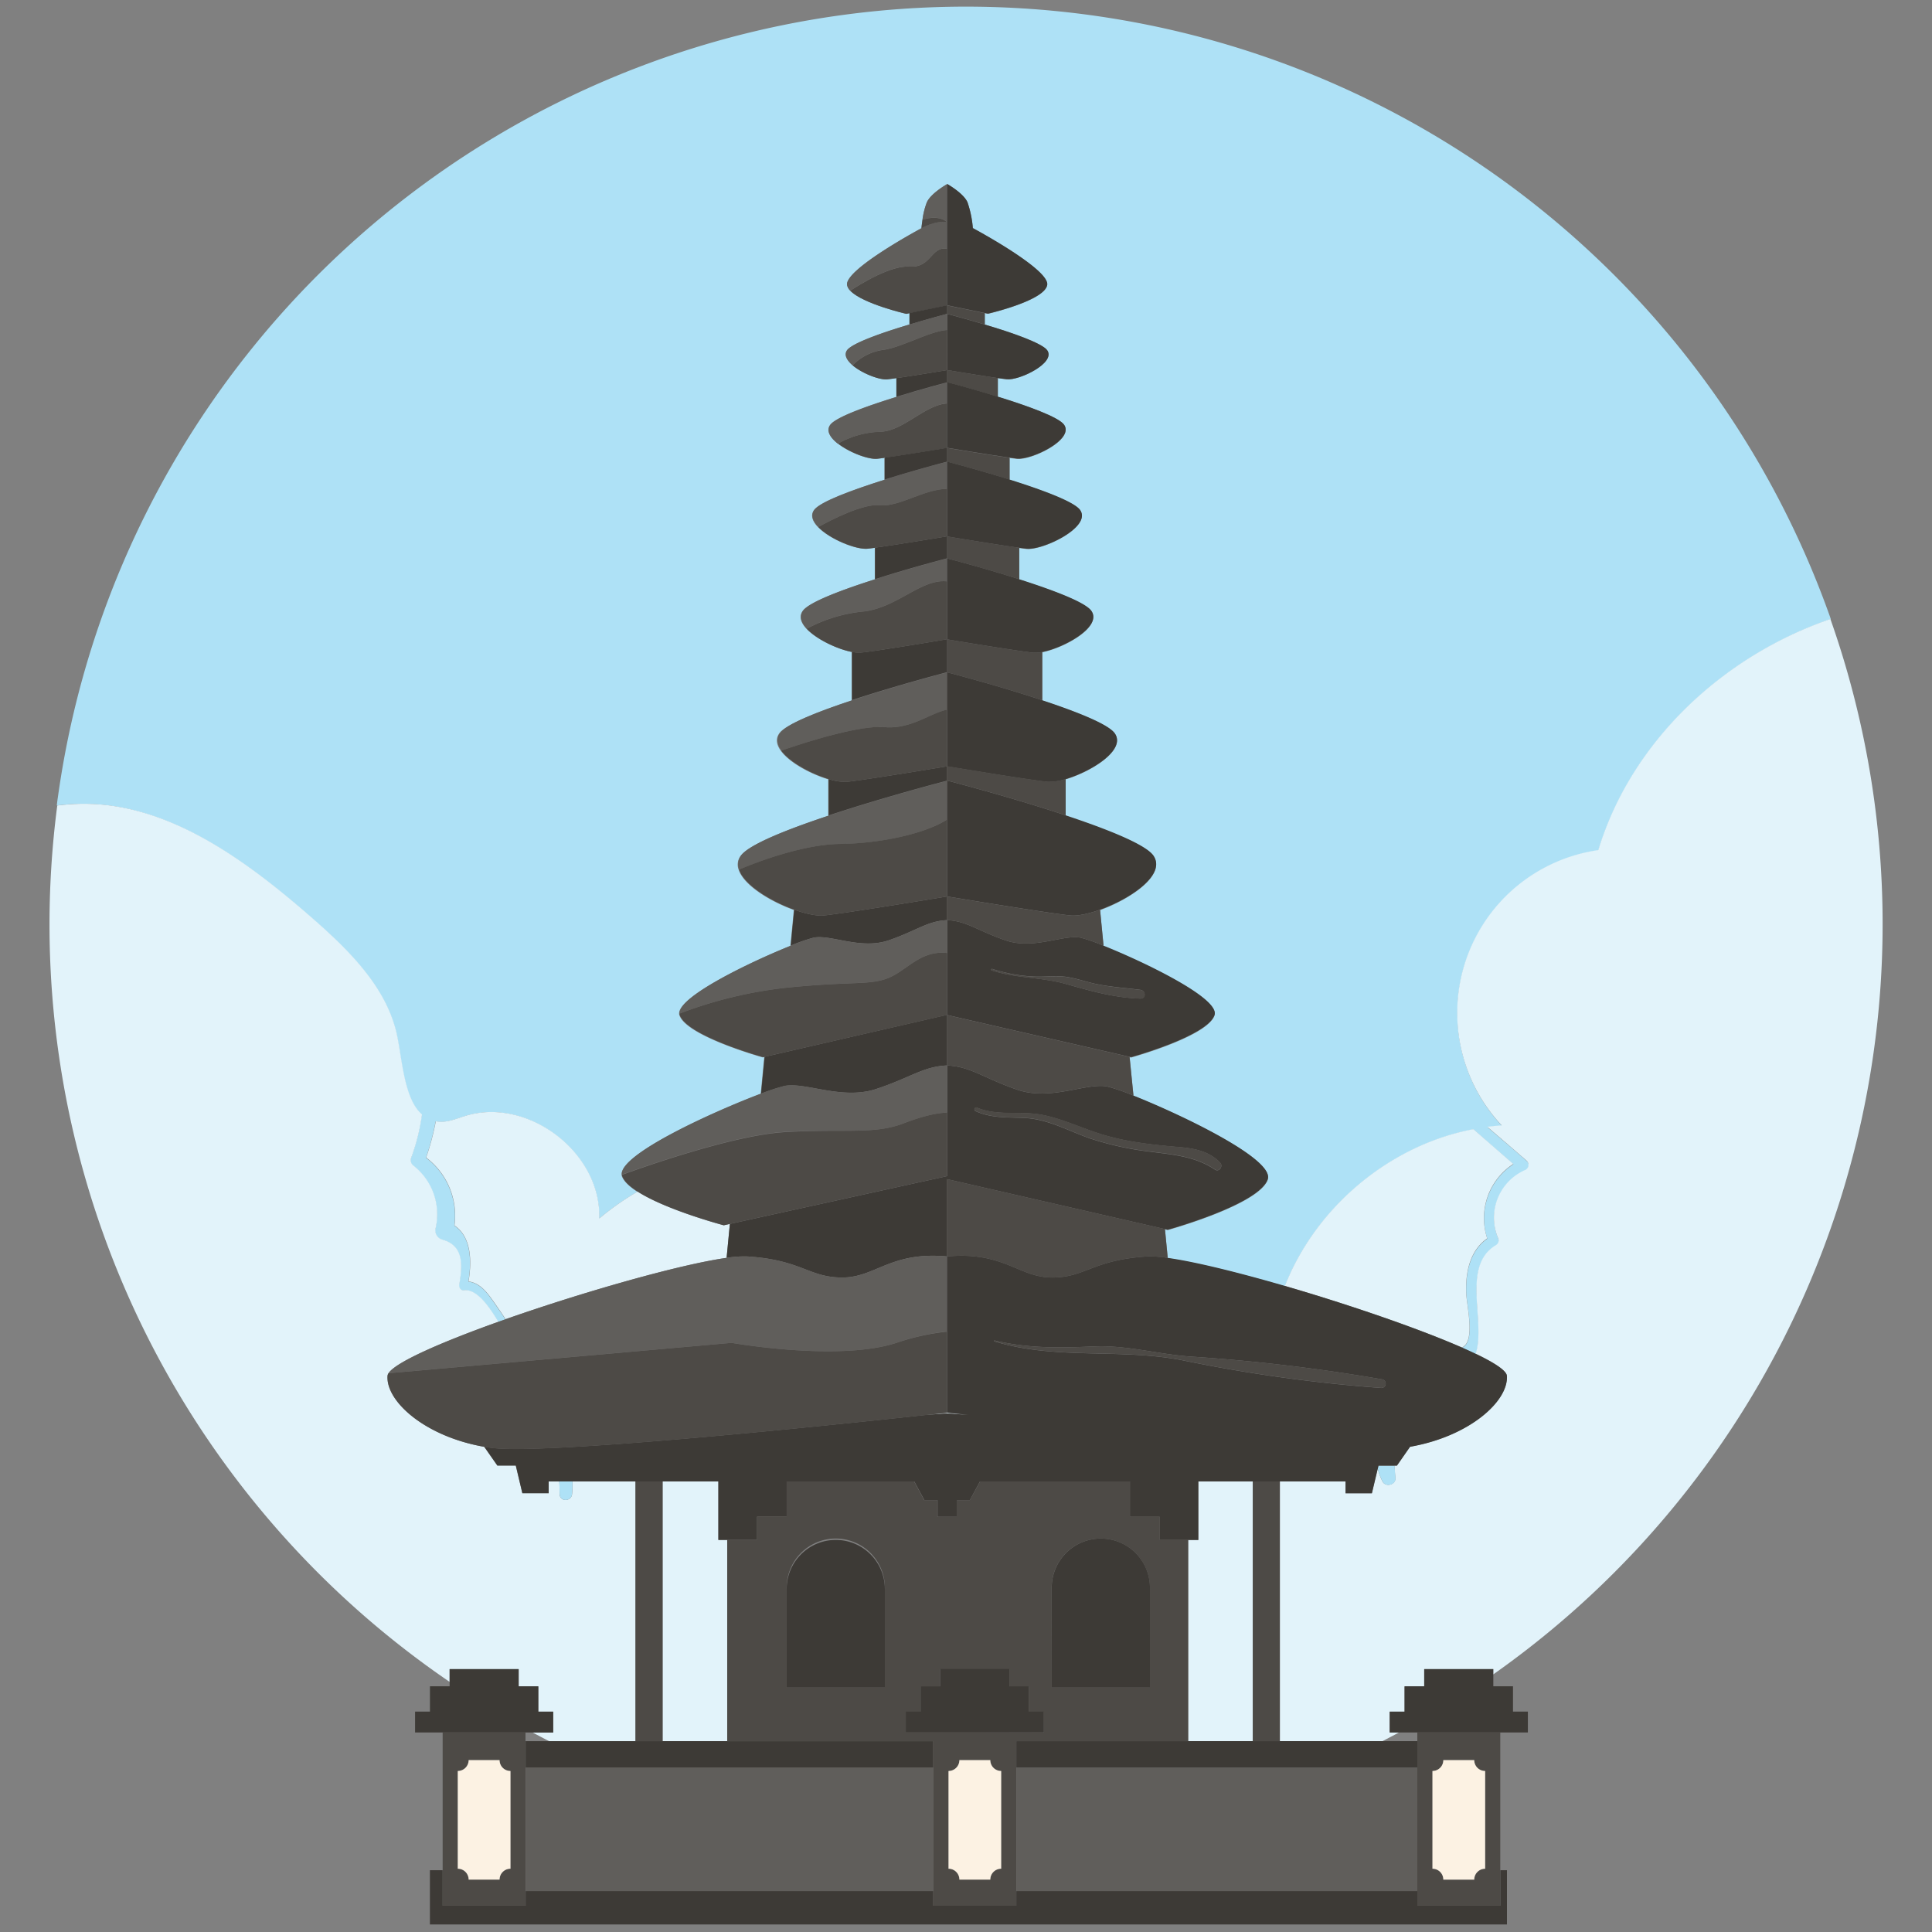 <svg xmlns="http://www.w3.org/2000/svg" id="Layer_1" viewBox="0 0 500 500" data-name="Layer 1"><rect x="0" y="0" width="500" height="500" fill="#808080" stroke="none"/><path d="m137.9 448.36h-1.9v2.25h6.16q-2.16-1.11-4.26-2.25z" fill="none"></path><path d="m366.8 450.61v-2.25h-4.69c-1.42.76-2.86 1.51-4.3 2.25z" fill="none"></path><path d="m80.23 237.2c10 8.74 20.33 18.74 22.66 31.82 1.21 6.7 1.9 15.65 6.25 19.45a52 52 0 0 1 -2.84 11.32 1.78 1.78 0 0 0 .48 1.8 16 16 0 0 1 5.9 16.25 2.45 2.45 0 0 0 1.68 3c5.89 1.61 5.17 7.08 4.43 11.66-.1.64.29 1.55 1.11 1.45 3.49-.45 6.7 4.27 9 8.18l1.91-.68c-.85-1.28-1.72-2.56-2.6-3.82-1.86-2.67-3.76-5.54-7-5.95.86-5.11.81-11.53-3.64-14.48a18.79 18.79 0 0 0 -7.33-17.57 66.52 66.52 0 0 0 2.5-9.4 9 9 0 0 0 1.07.12c2.27.1 4.42-.86 6.59-1.52 16.24-5 35.23 9.57 34.64 26.56a70.26 70.26 0 0 1 9.9-6.95c-2-1.3-3.48-2.66-4-4a3 3 0 0 1 -.08-.32c-.73-5.3 23.77-16.4 36-21l.92-9.55-.37.09s-19.76-5.46-21.59-10.92a1.45 1.45 0 0 1 -.07-.35c-.32-4.45 18.56-13.48 28.79-17.58l.9-9.31c-6.06-2.17-12.93-6.34-14.27-10.38a3.78 3.78 0 0 1 .46-3.58c2-2.89 11.93-6.83 22.71-10.41v-9.44c-4.47-1.33-10-4.27-12.25-7.36-1.11-1.52-1.43-3.07-.46-4.48 1.63-2.37 9.89-5.62 18.77-8.56v-12.56c-3.68-.72-9.09-3.23-11.69-6-1.44-1.54-2-3.15-1-4.6 1.56-2.27 10.14-5.47 18.68-8.19v-8.16c-.75.11-1.39.19-1.87.24-2.9.31-9.78-2.43-12.83-5.61-1.41-1.45-2-3-1.07-4.36 1.5-2.18 10.06-5.3 18.27-7.88v-5.6l.26-.11c-.88.13-1.63.22-2.16.28-2.23.24-7.17-1.59-10.17-3.94-2-1.53-3.1-3.29-2-4.82 1.38-2 9.62-4.94 17.15-7.27v-4.86c-1 .14-1.78.25-2.32.31-2 .21-6.49-1.49-9-3.62-1.49-1.26-2.28-2.66-1.45-3.88 1.28-1.86 9.36-4.63 16.17-6.68v-2.93l-.81.17s-11.29-2.59-14.52-6a2.84 2.84 0 0 1 -.83-1.5c-.5-4.1 19.26-14.66 19.26-14.66s.07-1 .27-2.22a19.68 19.68 0 0 1 1.1-4.43c1-2.38 5.28-4.77 5.28-4.77s4.27 2.4 5.28 4.77a27 27 0 0 1 1.37 6.65s19.77 10.58 19.23 14.67-15.34 7.49-15.34 7.49l-.82-.17v2.95c6.81 2 14.89 4.82 16.17 6.68 2.26 3.29-7.29 7.84-10.47 7.49-.54-.05-1.35-.16-2.32-.3v4.84c7.56 2.29 15.78 5.23 17.18 7.29 2.64 3.85-8.51 9.16-12.23 8.76-.52-.06-1.27-.15-2.15-.28l.26.11v5.6c8.21 2.58 16.77 5.7 18.27 7.89 3 4.37-9.68 10.41-13.9 10-.48-.05-1.12-.14-1.87-.24v8.15c8.55 2.73 17.13 5.92 18.68 8.19 2.81 4.09-7 9.52-12.72 10.63v12.49c8.89 2.94 17.15 6.19 18.78 8.57 2.94 4.29-6.06 9.84-12.72 11.83v9.44c10.78 3.58 20.73 7.53 22.71 10.41 3.36 4.9-5.91 11.13-13.81 14l.9 9.31c10.51 4.21 30.15 13.63 28.72 17.94-1.82 5.45-21.59 10.9-21.59 10.9l-.37-.08 1 10c12.52 5 36.5 16.43 34.76 21.64-2.18 6.54-25.89 13.08-25.89 13.08l-.72-.16.72 7.46c7 1 18.23 3.74 30.31 7.25 8.06-20.48 27.16-36.5 48.81-40.59q5.13 4.56 10.33 9a16.71 16.71 0 0 0 -6.76 19.27c-4.45 3.14-5.61 8.64-5.46 13.95.09 3.15 2.29 11.87-.61 14a2.17 2.17 0 0 1 -.5.28c1.28.56 2.48 1.11 3.58 1.64 0-.08.07-.15.1-.22 2.54-8.34-3.87-22.53 5.21-27.9a1.4 1.4 0 0 0 .49-1.86 13.5 13.5 0 0 1 7.18-17.63 1.46 1.46 0 0 0 .29-2.28c-3.39-3-6.81-5.9-10.25-8.83 1.25-.15 2.49-.28 3.75-.36a42.56 42.56 0 0 1 25-71.25c8.55-28.25 32.33-50.32 60.11-59.88-.19-.59-.4-1.18-.62-1.77a237.28 237.28 0 0 0 -458.19 47.71c-.12.76-.21 1.52-.3 2.29 1-.12 2.08-.22 3.15-.31 23.55-1.71 44.62 13.58 62.38 29.05z" fill="#aee1f6"></path><path d="m188.89 316.75-1.61.36s-14.87-3.94-22.29-8.72a70.26 70.26 0 0 0 -9.9 6.95c.59-17-18.4-31.54-34.64-26.56-2.17.66-4.32 1.62-6.59 1.52a9 9 0 0 1 -1.07-.12 66.52 66.52 0 0 1 -2.5 9.4 18.79 18.79 0 0 1 7.33 17.57c4.45 3 4.5 9.37 3.64 14.48 3.23.41 5.13 3.28 7 5.95.88 1.26 1.75 2.54 2.6 3.82 20.15-7.08 45-14.15 57.19-15.87z" fill="#e2f3fa"></path><path d="m239.71 366.21 5.41-.38 5.52.39-5.52-.6z" fill="#e2f3fa"></path><path d="m310.13 383.4v15.13h-2.63v52.08h16.71v-67.21z" fill="#e2f3fa"></path><path d="m413.64 220a42.56 42.56 0 0 0 -25 71.25c-1.26.08-2.5.21-3.75.36 3.44 2.93 6.86 5.86 10.25 8.83a1.46 1.46 0 0 1 -.29 2.28 13.5 13.5 0 0 0 -7.18 17.63 1.4 1.4 0 0 1 -.49 1.86c-9.08 5.37-2.67 19.56-5.21 27.9 0 .07-.07.14-.1.22 5 2.37 8 4.39 8.09 5.71.44 6.57-9.68 15.67-25.06 18.36l-3.4 4.88h-.61c.06 1.05.14 2.12.23 3.24.13 1.75-2.53 2.43-3.32.9a15.72 15.72 0 0 1 -1.26-3.36l-1.52 6.38h-6.82v-3.04h-17v67.21h26.57c1.44-.74 2.88-1.49 4.3-2.25h-2.45v-5.36h3.85v-6.55h5.09v-4.45h17.87v1.35a237.47 237.47 0 0 0 87.28-273.15c-27.71 9.51-51.52 31.58-60.07 59.8z" fill="#e2f3fa"></path><path d="m125.3 432h8.93v4.46h5.09v6.54h3.85v5.4h-5.27q2.13 1.14 4.29 2.25h22.27v-67.25h-16.3c0 1.07 0 2.14-.1 3.22-.15 2.06-3.23 2.11-3.23 0 0-1.08 0-2.15-.1-3.22h-2.73v3.07h-6.82l-1.7-7.16h-4.77l-3.41-4.88c-15.38-2.69-25.5-11.79-25-18.36a1.46 1.46 0 0 1 .25-.68c1.88-2.89 13.72-8.05 28.43-13.31-2.34-3.91-5.55-8.63-9-8.18-.82.1-1.21-.81-1.11-1.45.74-4.58 1.46-10.05-4.43-11.66a2.45 2.45 0 0 1 -1.68-3 16 16 0 0 0 -5.9-16.25 1.78 1.78 0 0 1 -.48-1.8 52 52 0 0 0 2.84-11.32c-4.35-3.8-5-12.75-6.25-19.45-2.33-13.08-12.64-23.08-22.66-31.82-17.76-15.47-38.83-30.76-62.34-29-1.07.09-2.12.19-3.15.31a237.3 237.3 0 0 0 101.54 226.81v-3.27z" fill="#e2f3fa"></path><path d="m185.91 383.4h-14.43v67.21h16.72v-52.08h-2.29z" fill="#e2f3fa"></path><path d="m378.82 348.44c2.9-2.12.7-10.84.61-14-.15-5.31 1-10.81 5.46-13.95a16.71 16.71 0 0 1 6.76-19.27q-5.19-4.49-10.33-9c-21.65 4.09-40.75 20.11-48.81 40.59 16.39 4.77 34.4 10.92 45.81 15.93a2.17 2.17 0 0 0 .5-.3z" fill="#e2f3fa"></path><path d="m144.83 386.62c0 2.11 3.08 2.06 3.23 0 .08-1.08.11-2.15.1-3.22h-3.43c.06 1.07.1 2.14.1 3.22z" fill="#aee1f6"></path><path d="m356.57 380.09a15.72 15.72 0 0 0 1.26 3.36c.79 1.53 3.45.85 3.32-.9-.09-1.12-.17-2.19-.23-3.24h-4.17z" fill="#aee1f6"></path><path d="m245.12 81.22s4.51 1.17 9.75 2.75v-2.92l-9.75-2v-14.71c-4.34-.58-4 5-9.76 4.65-4.89-.34-12.76 4.55-15.32 6.24 3.23 3.4 14.52 6 14.52 6l.81-.17 9.75-2z" fill="#4d4a46"></path><path d="m366.8 493.19v-3.78h-103.78v3.78h-21.48v-3.78h-105.51v3.78h-21.47v-9.18h-3.3v14.04h278.74v-14.04h-1.73v9.18z" fill="#3d3a36"></path><path d="m136.03 457.42h105.51v31.99h-105.51z" fill="#605e5b"></path><path d="m263.02 457.42h103.78v31.99h-103.78z" fill="#605e5b"></path><path d="m171.48 383.4h-1.35-5.67v67.21h7.02z" fill="#4d4a46"></path><path d="m324.22 383.4h7.02v67.21h-7.02z" fill="#4d4a46"></path><path d="m226.76 281.83c8.83-2.91 12.15-5.83 18.36-6.09v12.2 16.44l-56.23 12.37-.85 8.78a28.5 28.5 0 0 1 5.38-.36c14.09.91 15.91 5.45 24.54 5.45s12.51-6.82 27.16-5.45v-20l56.36 12.92.72.16s23.71-6.54 25.89-13.08c1.74-5.21-22.24-16.65-34.76-21.64a53.25 53.25 0 0 0 -6.73-2.33c-5.38-1.09-14.64 3.81-23.36.81s-12-6-18.12-6.26v-13.07l47.24 10.82.37.08s19.77-5.45 21.59-10.9c1.43-4.31-18.21-13.73-28.72-17.94a45.73 45.73 0 0 0 -5.88-2.06c-4.49-.91-12.22 3.18-19.49.68s-10-5-15.11-5.23v-6.13c-.06 0-25.29 4.21-31.84 4.91-1.83.2-4.68-.39-7.74-1.49l-.9 9.31a47.41 47.41 0 0 1 5.88-2.06c4.49-.91 12.21 3.18 19.48.68s10-5 15.12-5.22v8.5 16l-47.24 10.87-.92 9.55a51.06 51.06 0 0 1 6.13-2c5.44-1.05 14.84 3.7 23.67.78zm26 4.81c5.31 2.24 10.91.88 16.44 1.81 5.73 1 11.27 3.83 16.88 5.42 6.54 1.86 12.89 2.48 19.62 3.06 3.7.32 7.46 1.19 10.08 4 .85.9-.27 2.5-1.36 1.77-5.16-3.46-10.84-3.85-16.85-4.65a79.26 79.26 0 0 1 -15.52-3.43c-5.69-2-10.84-5-17-5.29-4.45-.19-8.52.09-12.66-1.8-.46-.25-.1-1.09.38-.89zm4-35.9a41.11 41.11 0 0 0 11.27 2c2.62.09 5.21-.31 7.82.05s5 1.24 7.48 1.78c3.89.86 7.87 1.08 11.82 1.6 1.38.18 1.49 2.29 0 2.25-6.87-.2-13-2-19.54-3.84-6.28-1.74-12.71-1.38-19-3.47-.18-.05-.07-.45.19-.37z" fill="#3d3a36"></path><path d="m245.12 79-9.75 2v3c5.24-1.59 9.72-2.75 9.75-2.76z" fill="#3d3a36"></path><path d="m245.12 275.74c6.13.27 9.4 3.27 18.12 6.26s18-1.9 23.36-.81a53.25 53.25 0 0 1 6.73 2.33l-1-10-47.24-10.82z" fill="#4d4a46"></path><path d="m267.39 168.91c-4.59-.49-22.27-3.44-22.27-3.44v8.53s12.86 3.33 24.62 7.22v-12.49a8.86 8.86 0 0 1 -2.35.18z" fill="#4d4a46"></path><path d="m245.12 57.5v-9.85s-4.26 2.39-5.28 4.77a19.68 19.68 0 0 0 -1.1 4.43c4.54-1.41 6.35.62 6.38.65z" fill="#605e5b"></path><path d="m235.36 69c5.73.39 5.42-5.23 9.76-4.65v-6.84c-3.19-.54-6.65 1.56-6.65 1.56s-19.76 10.56-19.26 14.66a2.84 2.84 0 0 0 .83 1.5c2.56-1.69 10.43-6.58 15.32-6.23z" fill="#605e5b"></path><path d="m245.12 57.5v6.83 14.67l9.75 2 .82.17s14.83-3.4 15.34-7.49-19.26-14.66-19.26-14.66a27 27 0 0 0 -1.37-6.65c-1-2.37-5.24-4.75-5.28-4.77z" fill="#3d3a36"></path><path d="m245.12 325.17c14.66-1.36 18.52 5.45 27.16 5.45s10.45-4.54 24.54-5.45a28.66 28.66 0 0 1 5.38.37l-.72-7.46-56.36-12.92z" fill="#4d4a46"></path><path d="m245.12 98.94s6.28 1.63 13.13 3.75v-4.84c-4.7-.68-13.13-2.08-13.13-2.08z" fill="#4d4a46"></path><path d="m245.12 119.51s7.9 2 16.16 4.64v-5.6l-.26-.11c-5.33-.75-15.84-2.5-15.9-2.51v-11.51c-5.74.28-11.49 7.3-17.44 7.3a23.69 23.69 0 0 0 -10.79 3.06c3 2.35 7.94 4.18 10.17 3.94.53-.06 1.28-.15 2.16-.28 5.33-.75 15.85-2.49 15.9-2.5z" fill="#4d4a46"></path><path d="m245.12 144.51s9.31 2.42 18.66 5.4v-8.15c-5.85-.8-18.66-2.93-18.66-2.93z" fill="#4d4a46"></path><path d="m245.12 104.42v-5.42s-6.29 1.63-13.13 3.74c-7.53 2.33-15.77 5.25-17.15 7.27-1.05 1.53.08 3.29 2 4.82a23.69 23.69 0 0 1 10.79-3.06c6-.05 11.75-7.07 17.49-7.35z" fill="#605e5b"></path><path d="m245.12 103v1.38 11.51c.06 0 10.57 1.76 15.9 2.51.88.13 1.63.22 2.15.28 3.72.4 14.87-4.91 12.23-8.76-1.39-2-9.62-4.94-17.15-7.27-6.85-2.12-13.13-3.75-13.13-3.75v-3.13s8.43 1.4 13.13 2.08c1 .14 1.78.25 2.32.3 3.18.35 12.73-4.2 10.47-7.49-1.28-1.86-9.36-4.66-16.17-6.66-5.24-1.58-9.72-2.75-9.75-2.75v4.19 10.33s-8.43 1.41-13.13 2.08v4.84c6.84-2.11 13.1-3.74 13.13-3.74z" fill="#3d3a36"></path><path d="m227.68 130.76c4.88.54 11.49-4.17 17.44-4.26v-7s-7.91 2-16.16 4.64-16.77 5.7-18.27 7.88c-.94 1.38-.34 2.91 1.07 4.36 3.39-1.86 11.62-6.1 15.92-5.62z" fill="#605e5b"></path><path d="m245.12 150.45v-5.93s-9.32 2.42-18.66 5.4c-8.54 2.72-17.12 5.92-18.68 8.19-1 1.45-.41 3.06 1 4.6a38.9 38.9 0 0 1 14.33-4.43c8.89-.78 15.3-8.6 22.01-7.83z" fill="#605e5b"></path><path d="m229 188.18c6.75.58 11.6-3.56 16.16-4.54v-9.64c-.07 0-12.89 3.35-24.62 7.22-8.88 2.94-17.14 6.19-18.77 8.56-1 1.41-.65 3 .46 4.48 5.31-1.86 19.88-6.64 26.77-6.08z" fill="#605e5b"></path><path d="m245.12 182.76v.88 14.71s20.55 3.42 25.88 4a13.34 13.34 0 0 0 4.8-.72c6.66-2 15.66-7.54 12.72-11.83-1.63-2.38-9.89-5.63-18.78-8.57-11.74-3.9-24.62-7.23-24.62-7.23v-8.53s17.68 2.95 22.27 3.44a8.86 8.86 0 0 0 2.35-.18c5.7-1.11 15.53-6.54 12.72-10.63-1.55-2.27-10.13-5.46-18.68-8.19-9.35-3-18.66-5.4-18.66-5.4v-5.68s12.81 2.13 18.66 2.93c.75.1 1.39.19 1.87.24 4.22.45 16.9-5.59 13.9-10-1.5-2.19-10.06-5.31-18.27-7.89s-16.16-4.64-16.16-4.64v-3.57c-.05 0-10.57 1.75-15.9 2.5l-.26.11v5.6c8.25-2.59 16.13-4.63 16.16-4.64v7 12.32s-12.8 2.14-18.66 2.94v8.16c9.34-3 18.63-5.39 18.66-5.4v5.93 15s-17.68 3-22.26 3.45a8.53 8.53 0 0 1 -2.36-.18v12.49c11.73-3.87 24.55-7.2 24.62-7.22z" fill="#3d3a36"></path><path d="m245.12 212.08v-10c-.07 0-16.13 4.18-30.68 9-10.78 3.58-20.73 7.52-22.71 10.41a3.78 3.78 0 0 0 -.46 3.58c1.95-.85 15.44-6.52 26.12-6.64s22.2-2.75 27.73-6.35z" fill="#605e5b"></path><path d="m245.12 212.08v19.92c.07 0 25.29 4.21 31.84 4.91 1.83.2 4.68-.39 7.74-1.49 7.9-2.83 17.17-9.06 13.81-14-2-2.88-11.93-6.83-22.71-10.41-14.58-4.84-30.68-9-30.68-9v-3.69c-.06 0-20.55 3.42-25.88 4a13.31 13.31 0 0 1 -4.8-.72v9.44c14.55-4.83 30.61-9 30.68-9z" fill="#3d3a36"></path><path d="m229.78 253.15c4.82-1.87 8.44-7.31 15.34-6.51v-8.5c-5.12.23-7.85 2.72-15.12 5.22s-15-1.59-19.48-.68a47.41 47.41 0 0 0 -5.88 2.06c-10.23 4.1-29.11 13.13-28.79 17.58a111.43 111.43 0 0 1 27.74-6.71c16.64-1.7 21.41-.61 26.19-2.46z" fill="#605e5b"></path><path d="m233.72 290.77c4.77-1.81 8.49-2.74 11.4-2.83v-12.2c-6.21.26-9.53 3.18-18.36 6.09s-18.23-1.83-23.67-.83a51.06 51.06 0 0 0 -6.13 2c-12.23 4.61-36.73 15.71-36 21 6.33-2.31 29-10.26 42.07-11.06 15.35-.86 23.02.72 30.69-2.17z" fill="#605e5b"></path><path d="m232 347.53a59.87 59.87 0 0 1 13.15-2.95v-19.41c-14.65-1.37-18.52 5.45-27.16 5.45s-10.45-4.54-24.54-5.45a28.5 28.5 0 0 0 -5.38.36c-12.22 1.72-37 8.79-57.19 15.87l-1.91.68c-14.71 5.26-26.55 10.42-28.43 13.31l88.81-7.86s27.65 4.9 42.65 0z" fill="#605e5b"></path><path d="m171.48 383.4h14.43v15.13h10v-6h7.71v-9.13h33l2.61 4.83h3.41v4.32h5v-4.32h3.36l2.61-4.83h38.81v9.15h7.71v6h10v-15.15h38.1v3.07h6.82l1.52-6.38.18-.78h4.78l3.4-4.88c15.38-2.69 25.5-11.79 25.06-18.36-.09-1.32-3.14-3.34-8.09-5.71-1.1-.53-2.3-1.08-3.58-1.64-11.41-5-29.42-11.16-45.81-15.93-12.08-3.51-23.28-6.27-30.31-7.25a28.66 28.66 0 0 0 -5.38-.37c-14.09.91-15.91 5.45-24.54 5.45s-12.5-6.81-27.16-5.45v19.41 21l5.52.6-5.52-.39-5.41.38c-21.27 2.31-98.56 10.46-112.64 8.5l-1.76-.28 3.41 4.88h4.77l1.7 7.16h6.81v-3.03h29.47zm85.94-36.48c8.74 2.1 16.91 1.91 25.79 1.54 8.41-.35 16.44 2 24.78 2.61a471.8 471.8 0 0 1 49.83 5.93 1.13 1.13 0 0 1 -.3 2.21 398.31 398.31 0 0 1 -50.69-7c-16.45-3.44-33.26-.11-49.47-5.05a.11.11 0 1 1 .06-.24z" fill="#3d3a36"></path><path d="m331.24 450.61h-7.03-16.71-44.48v6.81h103.78v-6.81h-8.99z" fill="#3d3a36"></path><path d="m241.54 450.61h-53.34-16.72-7.02-22.27-6.16v6.81h105.51z" fill="#3d3a36"></path><path d="m245.12 85.41v-4.19s-4.51 1.17-9.75 2.76c-6.81 2-14.89 4.82-16.17 6.68-.83 1.22 0 2.62 1.45 3.88a13.56 13.56 0 0 1 7.87-4c4.86-.61 12.02-4.83 16.6-5.13z" fill="#605e5b"></path><path d="m263 450.61h44.5v-52.08h-7.34v-6h-7.71v-9.13h-38.81l-2.64 4.83h-3.41v4.32h-5v-4.32h-3.41l-2.61-4.83h-33v9.15h-7.71v6h-7.66v52.08h53.34v42.58h21.46zm9.17-39.37a12.71 12.71 0 1 1 25.41 0v25.51h-25.39zm-43.17 25.51h-25.41v-25.51a12.71 12.71 0 1 1 25.41 0zm30.1 46.87a2.81 2.81 0 0 0 -2.81 2.82h-8a2.81 2.81 0 0 0 -2.81-2.82v-25.29a2.81 2.81 0 0 0 2.81-2.81h8a2.81 2.81 0 0 0 2.81 2.81zm-6.82-35.26h-17.87v-5.36h3.84v-6.55h5.09v-4.45h17.88v4.46h5.08v6.54h3.85v5.4z" fill="#4d4a46"></path><path d="m256.29 455.52h-8a2.81 2.81 0 0 1 -2.81 2.81v25.29a2.81 2.81 0 0 1 2.81 2.82h8a2.81 2.81 0 0 1 2.81-2.82v-25.29a2.81 2.81 0 0 1 -2.81-2.81z" fill="#fcf2e3"></path><path d="m270.15 442.96h-3.85v-6.55h-5.08v-4.46h-8.94-8.94v4.46h-5.09v6.55h-3.84v5.4h17.87 17.87z" fill="#3d3a36"></path><path d="m136 493.19v-44.83h-21.44v44.83zm-17.55-34.86a2.81 2.81 0 0 0 2.81-2.81h8a2.81 2.81 0 0 0 2.82 2.81v25.29a2.82 2.82 0 0 0 -2.82 2.82h-8a2.81 2.81 0 0 0 -2.81-2.82z" fill="#4d4a46"></path><path d="m121.29 486.44h8a2.82 2.82 0 0 1 2.82-2.82v-25.29a2.81 2.81 0 0 1 -2.82-2.81h-8a2.81 2.81 0 0 1 -2.81 2.81v25.29a2.81 2.81 0 0 1 2.81 2.82z" fill="#fcf2e3"></path><path d="m136.03 448.36h1.87 5.27v-5.4h-3.85v-6.55h-5.09v-4.46h-8.93-8.94v3.32 1.14h-5.09v6.55h-3.85v5.4h7.14 10.74z" fill="#3d3a36"></path><path d="m366.8 448.36v44.83h21.47v-44.83zm17.56 10v25.29a2.82 2.82 0 0 0 -2.82 2.82h-8a2.81 2.81 0 0 0 -2.81-2.82v-25.32a2.81 2.81 0 0 0 2.81-2.81h8a2.81 2.81 0 0 0 2.82 2.81z" fill="#4d4a46"></path><path d="m370.72 458.33v25.29a2.81 2.81 0 0 1 2.81 2.82h8a2.82 2.82 0 0 1 2.82-2.82v-25.29a2.81 2.81 0 0 1 -2.82-2.81h-8a2.81 2.81 0 0 1 -2.81 2.81z" fill="#fcf2e3"></path><path d="m386.47 431.95h-8.93-8.94v4.46h-5.09v6.55h-3.85v5.4h2.45 4.69 10.74 10.73 7.14v-5.4h-3.85v-6.55h-5.09v-3.11z" fill="#3d3a36"></path><path d="m216.3 398.53a12.71 12.71 0 0 0 -12.71 12.71v25.51h25.41v-25.51a12.7 12.7 0 0 0 -12.7-12.71z" fill="#3d3a36"></path><path d="m297.6 411.24a12.71 12.71 0 1 0 -25.41 0v25.51h25.41z" fill="#3d3a36"></path><g fill="#4d4a46"><path d="m239.71 366.21 5.41-.59v-21a59.87 59.87 0 0 0 -13.12 2.91c-15 4.9-42.65 0-42.65 0l-88.81 7.86a1.46 1.46 0 0 0 -.25.68c-.45 6.57 9.67 15.67 25 18.36l1.76.28c14.1 1.96 91.39-6.19 112.66-8.5z"></path><path d="m188.89 316.75 56.23-12.37v-16.44c-2.91.09-6.63 1-11.4 2.83-7.67 2.89-15.34 1.31-30.69 2.23-13.1.8-35.74 8.75-42.07 11.06a3 3 0 0 0 .08.32c.47 1.35 1.94 2.71 4 4 7.42 4.78 22.29 8.72 22.29 8.72z"></path><path d="m257.36 347.14c16.21 4.94 33 1.61 49.47 5.05a398.31 398.31 0 0 0 50.69 7 1.13 1.13 0 0 0 .3-2.21 471.8 471.8 0 0 0 -49.82-5.91c-8.34-.59-16.37-3-24.78-2.61-8.88.37-17 .56-25.79-1.54a.11.11 0 1 0 -.07.22z"></path><path d="m252.41 287.5c4.14 1.89 8.21 1.61 12.66 1.8 6.15.25 11.3 3.31 17 5.29a79.26 79.26 0 0 0 15.51 3.41c6 .8 11.69 1.19 16.85 4.65 1.09.73 2.21-.87 1.36-1.77-2.62-2.78-6.38-3.65-10.08-4-6.73-.58-13.08-1.2-19.62-3.06-5.61-1.59-11.15-4.46-16.88-5.42-5.53-.93-11.13.43-16.44-1.81-.48-.15-.84.69-.36.91z"></path><path d="m256.68 251.15c6.26 2.09 12.69 1.73 19 3.47 6.57 1.81 12.67 3.64 19.54 3.84 1.49 0 1.38-2.07 0-2.25-3.95-.52-7.93-.74-11.82-1.6-2.49-.54-4.95-1.43-7.48-1.78s-5.2 0-7.82-.05a41.11 41.11 0 0 1 -11.27-2c-.29-.12-.4.28-.15.37z"></path><path d="m213.28 236.92c6.55-.7 31.78-4.9 31.84-4.91v6.12c5.11.23 7.84 2.73 15.11 5.23s15-1.59 19.49-.68a45.73 45.73 0 0 1 5.88 2.06l-.9-9.31c-3.06 1.1-5.91 1.69-7.74 1.49-6.55-.7-31.77-4.9-31.84-4.91v-19.93c-5.53 3.6-17.06 6.2-27.73 6.33s-24.17 5.79-26.12 6.64c1.34 4 8.21 8.21 14.27 10.38 3.06 1.1 5.91 1.69 7.74 1.49z"></path><path d="m245.12 246.64c-6.9-.8-10.52 4.64-15.34 6.51s-9.55.76-26.19 2.46a111.43 111.43 0 0 0 -27.74 6.71 1.45 1.45 0 0 0 .07.35c1.83 5.46 21.59 10.92 21.59 10.92l.37-.09 47.24-10.83z"></path><path d="m219.24 202.34c5.33-.57 25.82-4 25.88-4v3.66s16.1 4.18 30.68 9v-9.44a13.34 13.34 0 0 1 -4.8.72c-5.33-.57-25.84-4-25.88-4v-14.64c-4.56 1-9.41 5.12-16.16 4.54s-21.42 4.22-26.77 6.08c2.26 3.09 7.78 6 12.25 7.36a13.31 13.31 0 0 0 4.8.72z"></path><path d="m222.86 168.91c4.58-.49 22.26-3.45 22.26-3.45v-15c-6.71-.77-13.15 7.05-22 7.83a38.9 38.9 0 0 0 -14.33 4.43c2.6 2.79 8 5.3 11.69 6a8.53 8.53 0 0 0 2.38.19z"></path><path d="m245.12 126.5c-6 .09-12.56 4.8-17.44 4.26-4.3-.48-12.53 3.76-15.92 5.63 3.05 3.18 9.93 5.92 12.83 5.61.48-.05 1.12-.13 1.87-.24 5.86-.8 18.66-2.94 18.66-2.94z"></path><path d="m245.12 57.51s-1.84-2.06-6.38-.65c-.2 1.26-.27 2.22-.27 2.22s3.46-2.08 6.65-1.57z"></path><path d="m245.12 85.41c-4.58.3-11.74 4.52-16.59 5.15a13.56 13.56 0 0 0 -7.87 4c2.52 2.13 7 3.83 9 3.62.54-.06 1.35-.17 2.32-.31 4.7-.67 13.13-2.08 13.13-2.08z"></path></g></svg>